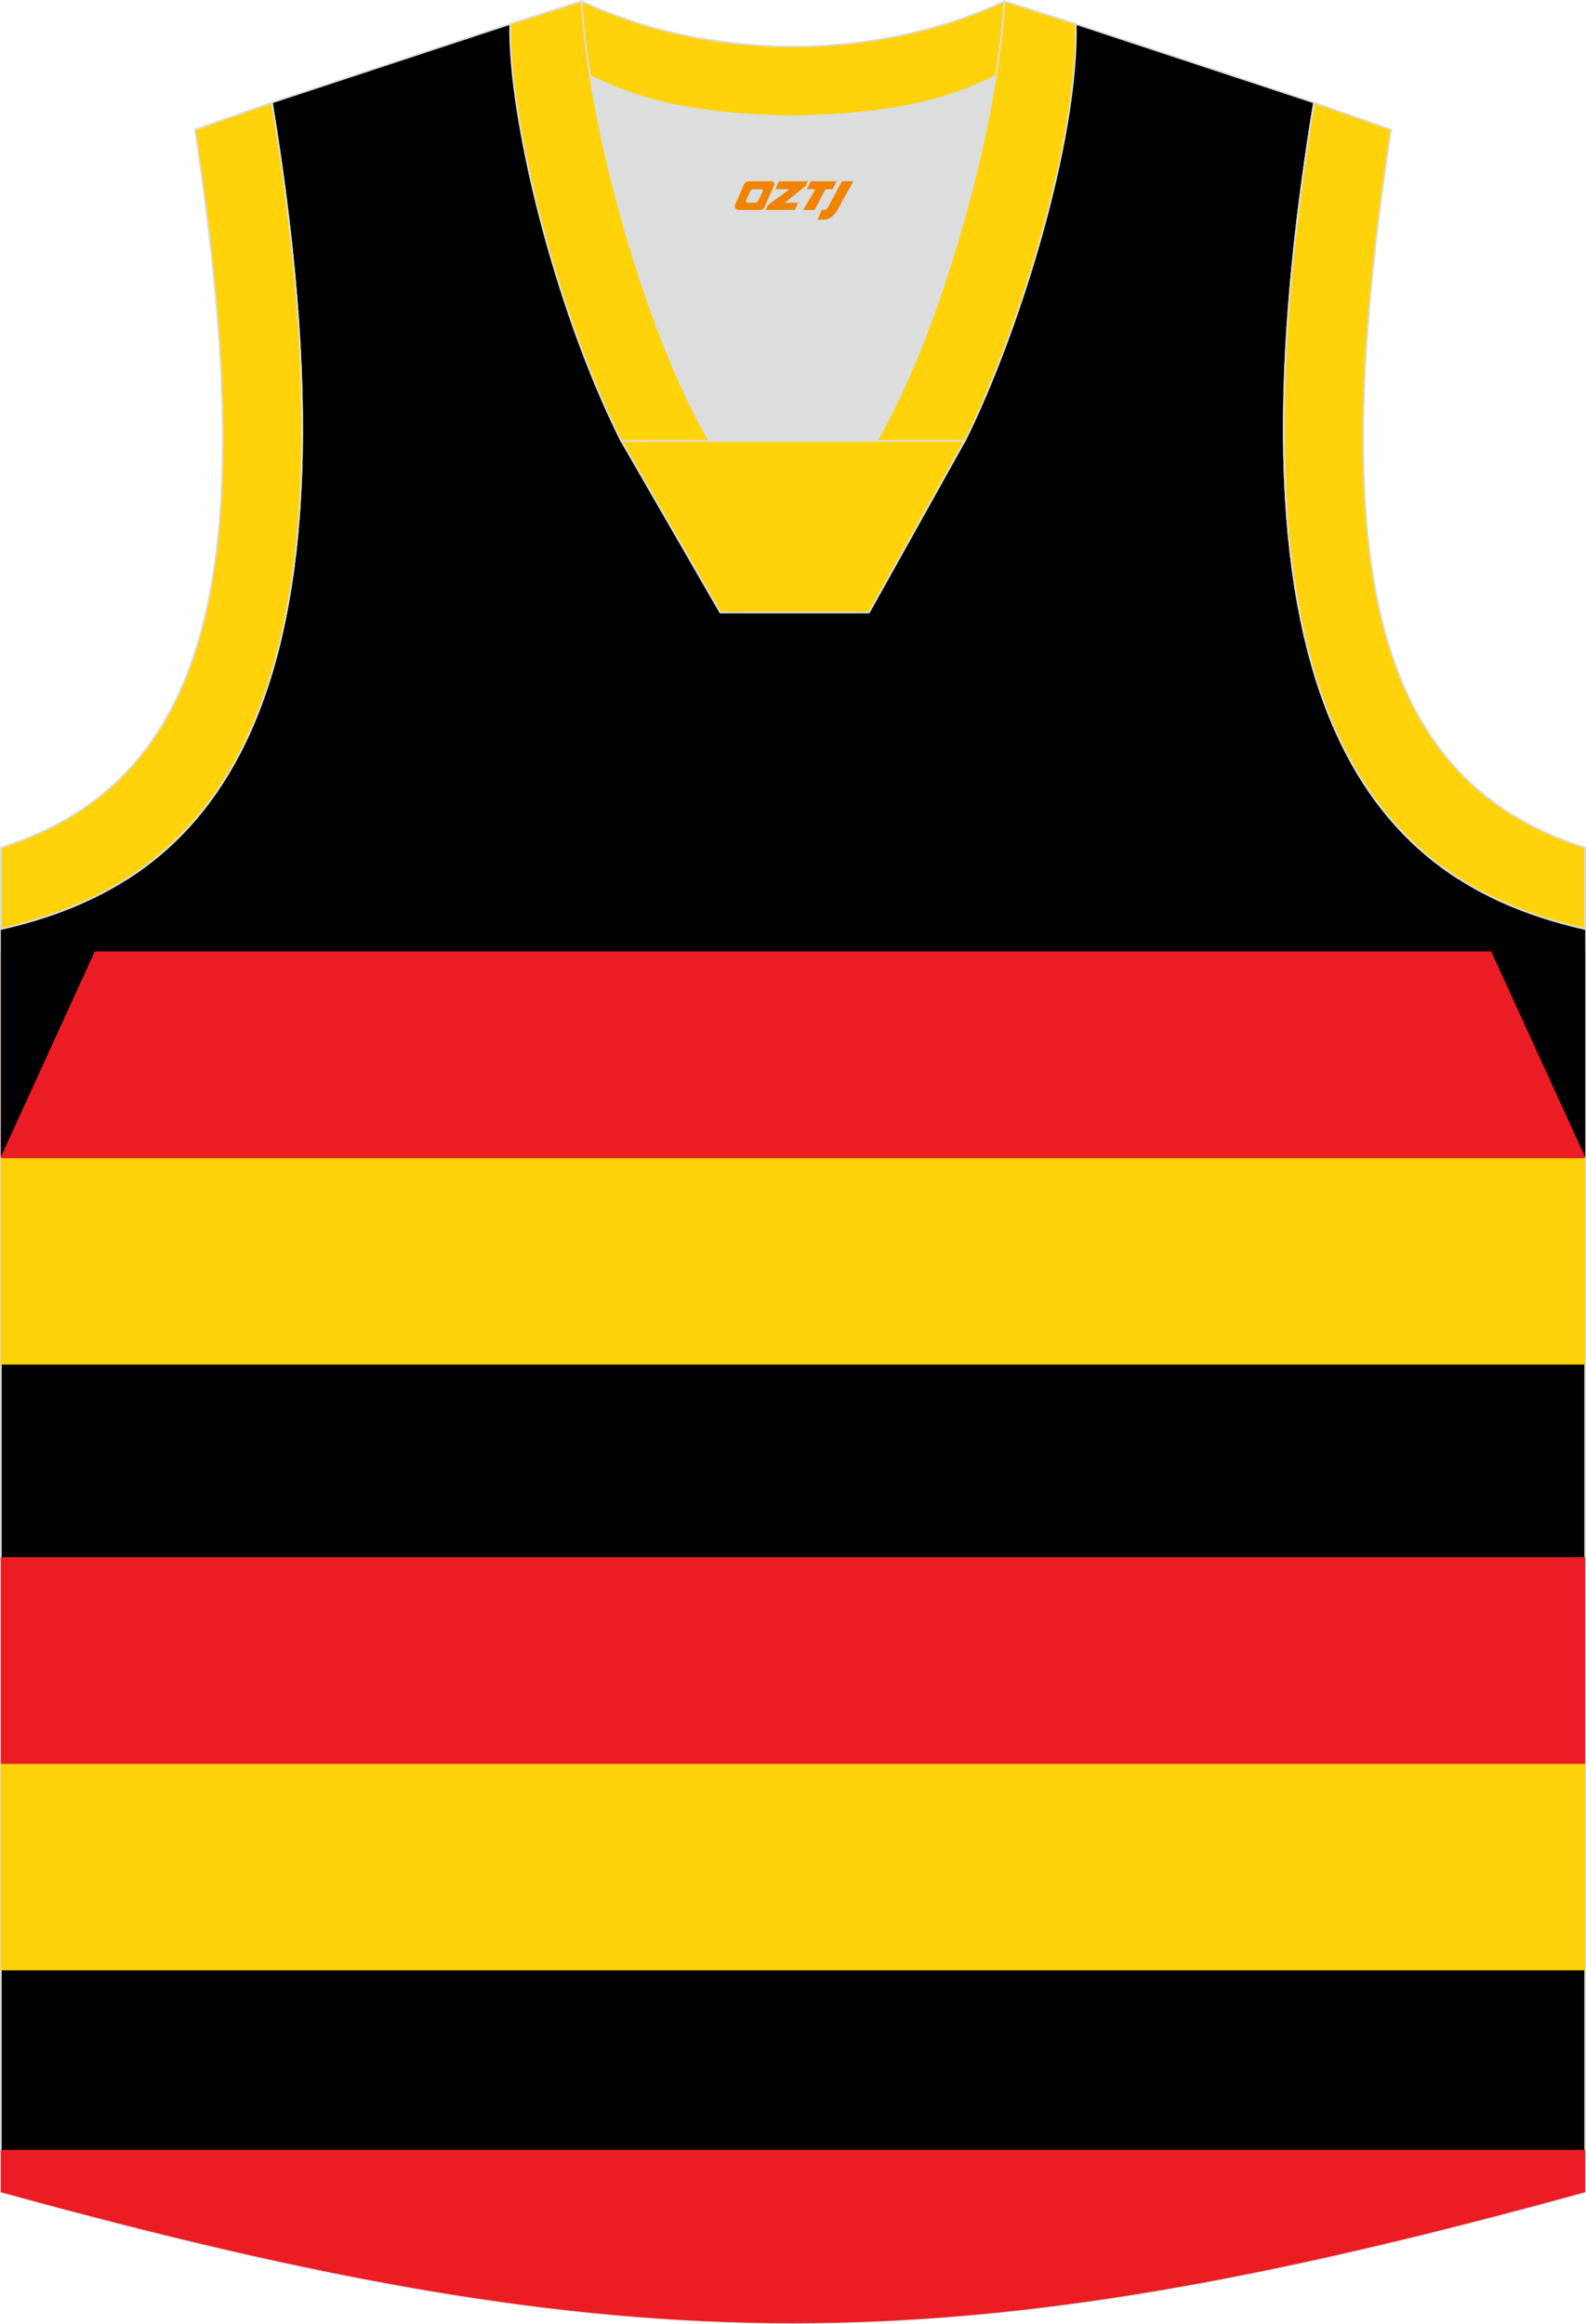 <?xml version="1.0" encoding="utf-8"?>
<!-- Generator: Adobe Illustrator 22.0.0, SVG Export Plug-In . SVG Version: 6.00 Build 0)  -->
<svg xmlns="http://www.w3.org/2000/svg" xmlns:xlink="http://www.w3.org/1999/xlink" version="1.1" id="图层_1" x="0px" y="0px" width="375.89px" height="550.61px" viewBox="0 0 375.89 550.61" enable-background="new 0 0 375.89 550.61" xml:space="preserve">
<g>
	<path fill="#000001" stroke="#DCDDDD" stroke-width="0.4" stroke-miterlimit="22.926" d="M187.84,27.6   c-32.55-0.77-44.06-4.9-66.93-21.93L64.45,24.29C89.54,176.65,44.13,210.15,0.2,220.11v299.25   c75.09,20.7,131.42,31.05,187.74,31.05s112.65-10.35,187.75-31.05V220.11c-43.93-9.96-89.34-43.46-64.26-195.82L254.97,5.67   C232.12,22.7,220.38,26.82,187.84,27.6z"/>
	<path fill="#EC1C24" d="M0.2,509.35v10.01c75.09,20.7,131.42,31.05,187.74,31.05s112.65-10.35,187.75-31.05v-10.01H0.2L0.2,509.35z   "/>
	<rect x="0.2" y="417.87" fill="#FFD20A" width="375.49" height="48.94"/>
	<rect x="0.2" y="368.92" fill="#EC1C24" width="375.49" height="48.94"/>
	<rect x="0.2" y="274.36" fill="#FFD20A" width="375.49" height="48.94"/>
	<rect x="0.2" y="225.42" fill="#EC1C24" width="375.49" height="48.94"/>
	<path fill="#DCDDDD" d="M168.12,104.49c-12.28-21.06-23.68-57.46-28.28-86.55c12.37,6.3,25.24,8.94,45.87,9.59   c1.82,0.06,2.86,0.05,4.7-0.01c20.5-0.66,33.31-3.31,45.64-9.58c-4.6,29.1-16,65.49-28.27,86.56L168.12,104.49L168.12,104.49z"/>
	<path fill="#FFD20A" stroke="#DCDDDD" stroke-width="0.4" stroke-miterlimit="22.926" d="M238.02,0.27L254,5.35l0.72,0.23   l-1.06,1.07c-19.67,14.66-33.21,19.89-63.25,20.86c-1.84,0.06-2.88,0.06-4.69,0.01c-30.54-0.96-44.06-6.29-64.14-21.36l-0.48-0.54   l0.86-0.3l15.91-5.06C168.32,14.58,207.57,14.58,238.02,0.27z"/>
	<path fill="#FFD20A" stroke="#DCDDDD" stroke-width="0.4" stroke-miterlimit="22.926" d="M168.12,104.49   c-14.93-25.63-28.58-73.96-30.25-104.22l-16.96,5.4c-0.46,21.73,10.36,66.99,26.33,98.83h20.88V104.49L168.12,104.49L168.12,104.49   z M254.98,5.67l-16.96-5.4c-1.67,30.26-15.31,78.59-30.25,104.22h20.8h0.08C241.13,79.56,255.58,33.74,254.98,5.67z"/>
	<polygon fill="#FFD20A" stroke="#DCDDDD" stroke-width="0.4" stroke-miterlimit="22.926" points="147.26,104.49 228.63,104.49    205.95,145.12 170.7,145.12  "/>
	<path fill="#000003" d="M30.44,207.97c-9.54,6.16-19.93,9.79-30.24,12.13v54.01L30.44,207.97z"/>
	<path fill="#000003" d="M345.45,207.97c9.54,6.16,19.93,9.79,30.24,12.13v54.01L345.45,207.97z"/>
	<path fill="#FFD20A" stroke="#DCDDDD" stroke-width="0.4" stroke-miterlimit="22.926" d="M311.43,24.29   c-25.08,152.36,20.33,185.85,64.26,195.82l-0.02-19.32c-51.6-16.31-61.2-69.8-45.96-170.1L311.43,24.29z"/>
	<path fill="#FFD20A" stroke="#DCDDDD" stroke-width="0.4" stroke-miterlimit="22.926" d="M64.45,24.29   C89.54,176.65,44.13,210.15,0.2,220.11l0.01-19.32c51.6-16.31,61.2-69.8,45.97-170.1L64.45,24.29z"/>
	
</g>
<g>
	<path fill="#F08300" d="M199.56,42.94l-3.4,6.3c-0.2,0.3-0.5,0.5-0.8,0.5h-0.6l-1,2.3h1.2c2,0.1,3.2-1.5,3.9-3L202.26,42.94h-2.5L199.56,42.94z"/>
	<polygon fill="#F08300" points="192.36,42.94 ,198.26,42.94 ,197.36,44.84 ,195.66,44.84 ,193.06,49.74 ,190.36,49.74 ,193.26,44.84 ,191.26,44.84 ,192.16,42.94"/>
	<polygon fill="#F08300" points="186.36,48.04 ,185.86,48.04 ,186.36,47.74 ,190.96,44.04 ,191.46,42.94 ,184.66,42.94 ,184.36,43.54 ,183.76,44.84 ,186.56,44.84 ,187.16,44.84 ,182.06,48.54    ,181.46,49.74 ,188.06,49.74 ,188.36,49.74 ,189.16,48.04"/>
	<path fill="#F08300" d="M182.86,42.94H177.56C177.06,42.94,176.56,43.24,176.36,43.64L174.26,48.44C173.96,49.04,174.36,49.74,175.06,49.74h5.2c0.4,0,0.7-0.2,0.9-0.6L183.46,43.94C183.66,43.44,183.36,42.94,182.86,42.94z M180.76,45.44L179.66,47.64C179.46,47.94,179.16,48.04,179.06,48.04l-1.8,0C177.06,48.04,176.66,47.94,176.86,47.34l1-2.1c0.1-0.3,0.4-0.4,0.7-0.4h1.9   C180.66,44.84,180.86,45.14,180.76,45.44z"/>
</g>
</svg>